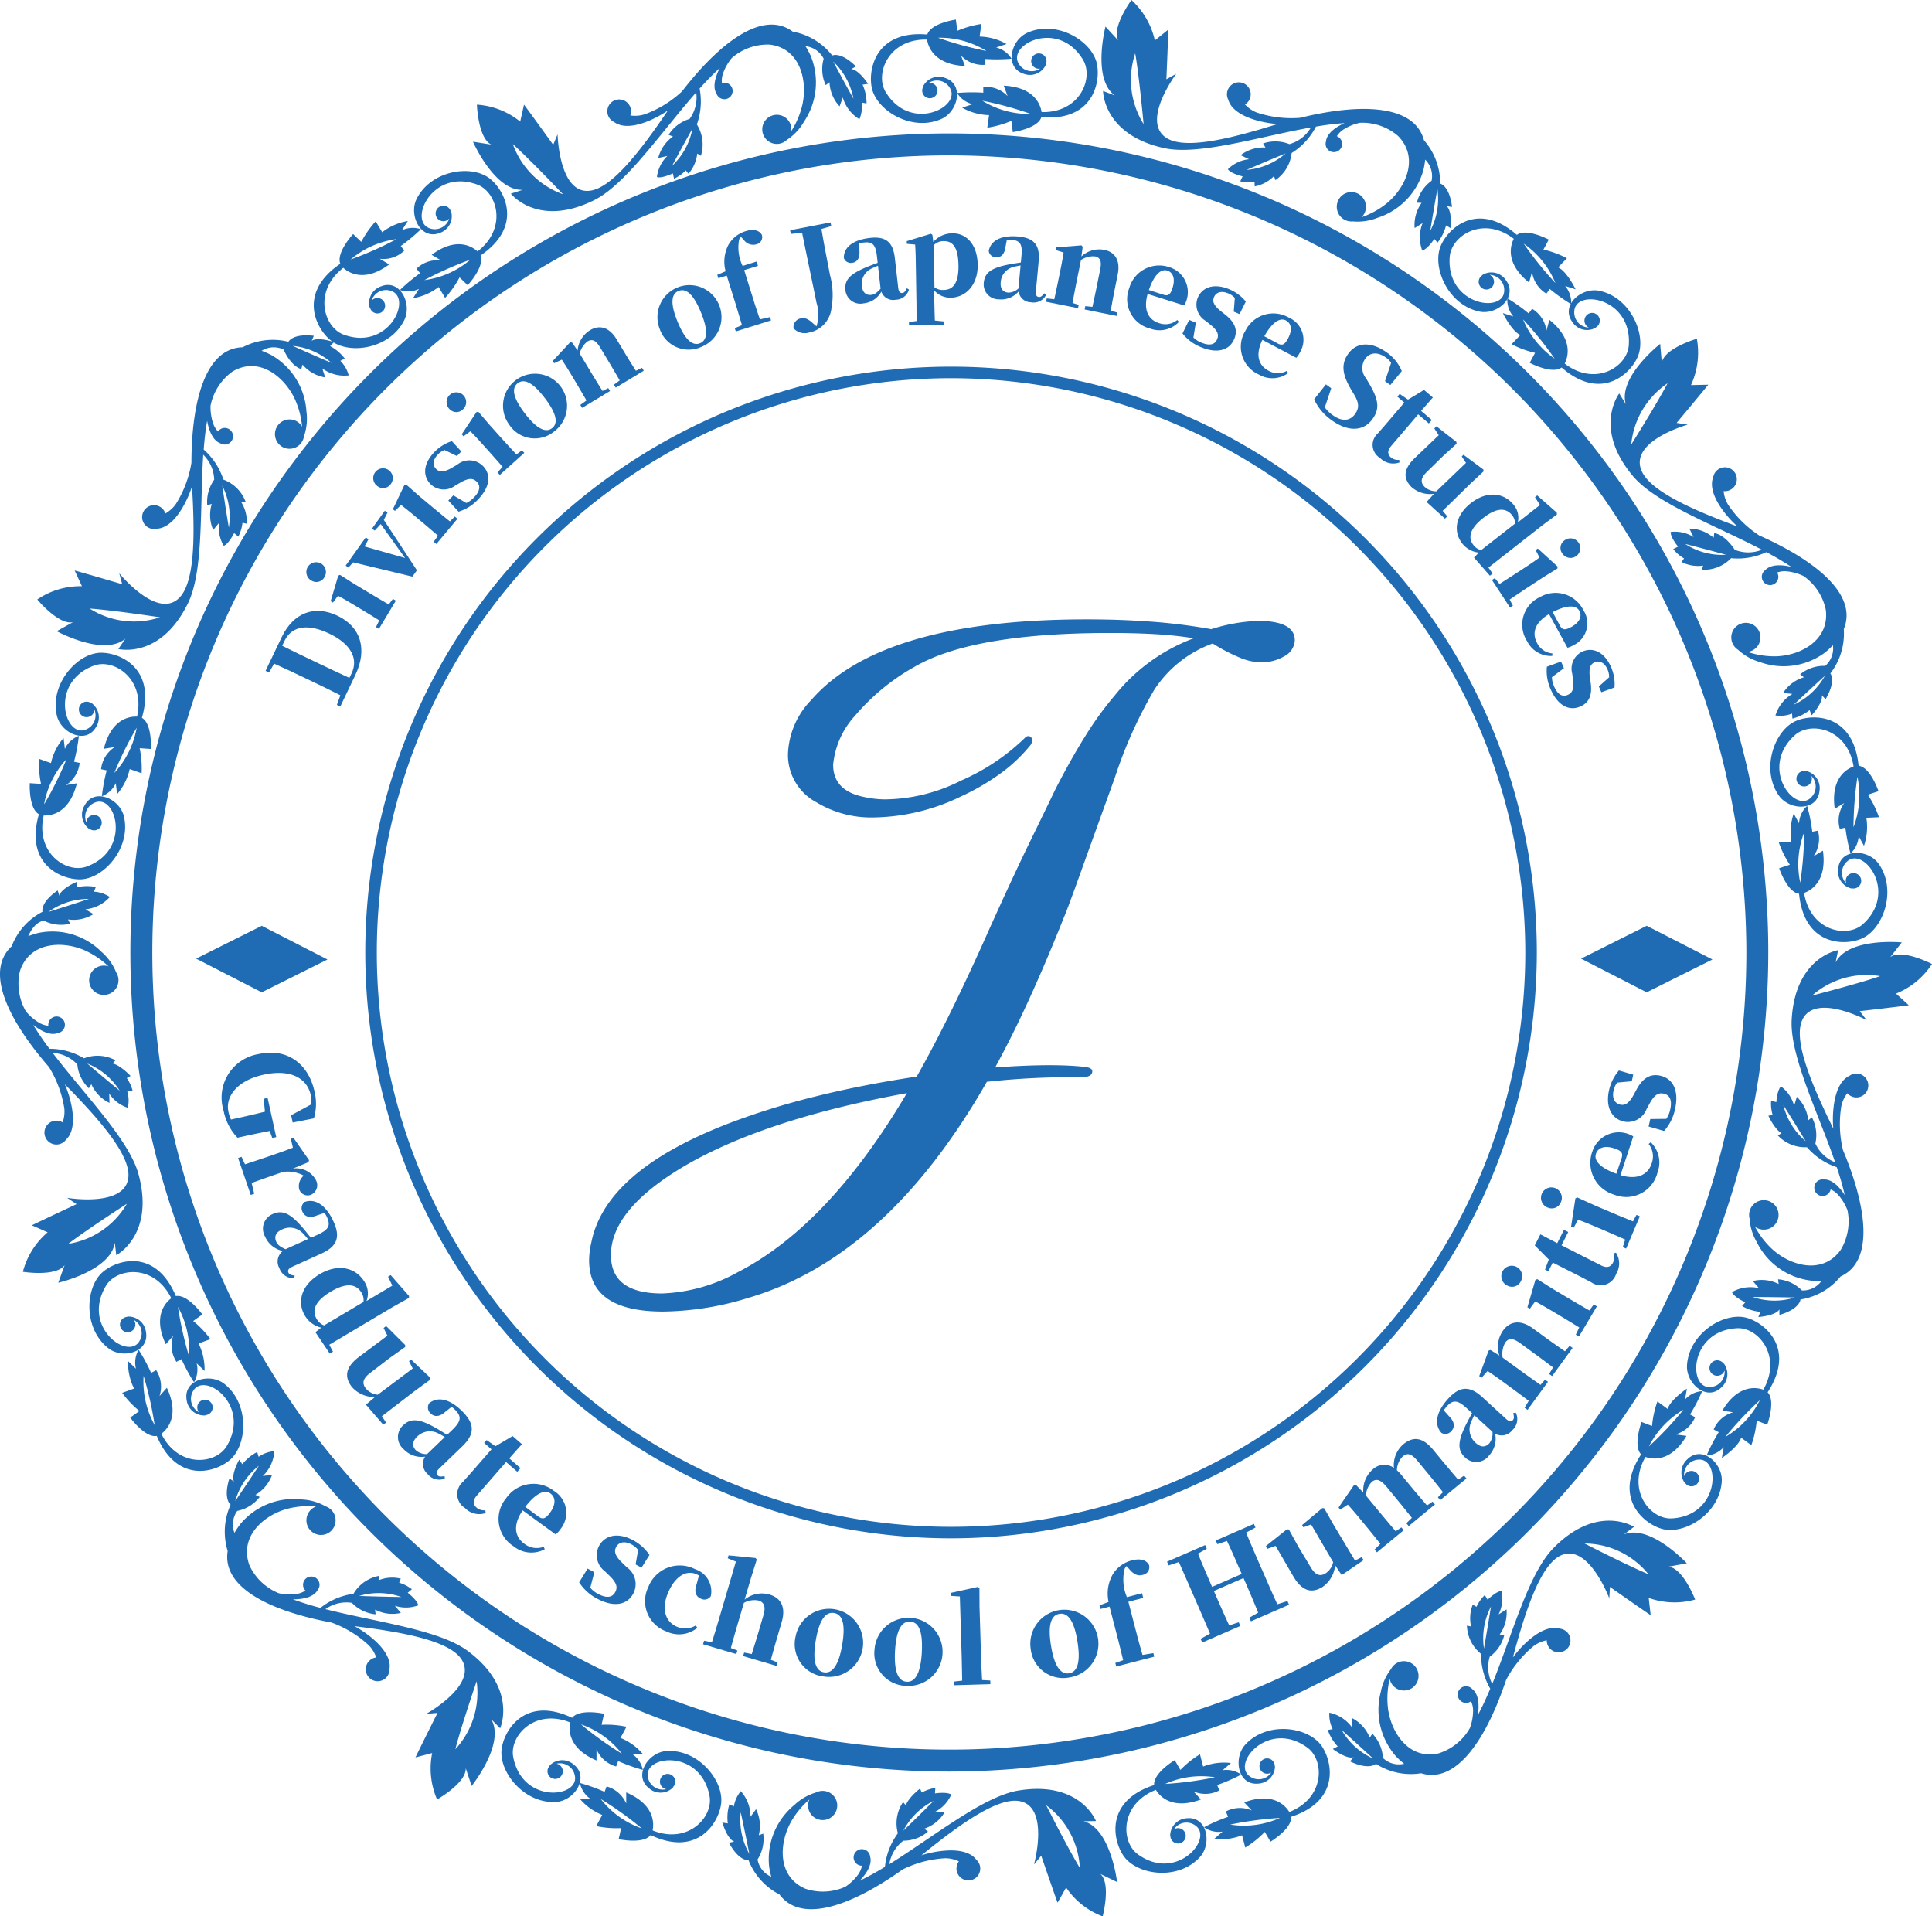 <svg xmlns="http://www.w3.org/2000/svg" width="181.008" height="179.502"><g data-name="グループ 1655"><g data-name="グループ 1653"><g data-name="グループ 1652"><g data-name="グループ 1635"><g data-name="グループ 1634"><path data-name="パス 3509" d="M88.942 165.956a76.728 76.728 0 1176.728-76.728 76.815 76.815 0 01-76.728 76.728zm0-151.4a74.672 74.672 0 1074.673 74.672 74.758 74.758 0 00-74.673-74.672z" fill="#1f6cb5"/></g></g><g data-name="グループ 1639"><g data-name="グループ 1638"><path data-name="パス 3511" d="M89.103 144.107a54.88 54.88 0 1154.88-54.88 54.941 54.941 0 01-54.88 54.88zm0-108.678a53.8 53.8 0 1053.8 53.8 53.858 53.858 0 00-53.8-53.8z" fill="#1f6cb5"/></g></g><g data-name="グループ 1640"><path data-name="パス 3512" d="M24.52 92.96l-6.147-3.157 6.147-3.076 6.16 3.157z" fill="#1f6cb5"/></g><g data-name="グループ 1641"><path data-name="パス 3513" d="M154.276 92.96l-6.147-3.157 6.147-3.078 6.16 3.157z" fill="#1f6cb5"/></g><g data-name="グループ 1649"><g data-name="グループ 1648" fill="#1f6cb5"><path data-name="パス 3542" d="M25.509 106.608l-.237-.662a89.18 89.18 0 00-2.492.517l-.53.116a5.076 5.076 0 01-1.3-2.523 4.13 4.13 0 013.3-5.316c2.615-.578 4.633.866 5.218 3.513a4.864 4.864 0 01-.058 2.513l-1.987.393-.147-.685 1.873-1.013a2.2 2.2 0 00-.036-.88c-.341-1.549-1.848-2.472-4.442-1.9-2.41.532-3.59 2.015-3.265 3.486a3.277 3.277 0 00.236.709l.811-.179c.8-.177 1.564-.357 2.37-.558l-.119-1.207.368-.081.809 3.67z"/><path data-name="パス 3543" d="M27.436 109.472a2.083 2.083 0 012.189 1.129.982.982 0 01-.473 1.317.835.835 0 01-1.118-.5 1.271 1.271 0 01.3-1.164l.093-.139a3.161 3.161 0 00-1.916-.33l-.869.3c-.575.2-1.451.511-2.065.733l.242 1.012-.325.111-1.187-3.461.325-.111.322.7c.61-.2 1.514-.5 2.1-.7l.869-.3a31.392 31.392 0 001.518-.558l-.19-.827.251-.086 1.453 2.084-.054.185z"/><path data-name="パス 3544" d="M27.549 119.741a1.383 1.383 0 01-1.376-.946 1.243 1.243 0 01.33-1.606 2.294 2.294 0 01-1.662-1.337 1.484 1.484 0 01.693-2.116c.918-.415 1.653-.105 2.875 1.331.21.251.464.568.717.886l.615-.278c1.049-.474 1.25-.861.9-1.64a2.3 2.3 0 00-.236-.413l-.748.251c-.7.28-1.129.055-1.306-.335a.73.73 0 01.194-.941c.985-.346 1.994.273 2.713 1.861.659 1.455.309 2.317-1.153 2.979l-2.712 1.227c-.383.173-.458.355-.371.55.07.154.2.23.593.289zm1.3-3.664a5.48 5.48 0 00-.423-.488 1.68 1.68 0 00-2-.417c-.6.273-.757.688-.538 1.17.125.277.363.454.867.683zm1.148-2.964l-.135-.137z"/><path data-name="パス 3545" d="M31.196 126.624l-.3.175-1.345-2 .544-.428a2.438 2.438 0 01-1.529-1.121c-.754-1.267-.348-2.857 1.375-3.881 1.789-1.063 3.436-.59 4.224.736a2.01 2.01 0 01.175 1.768l2.418-1.437-.4-.839.247-.147 1.715 1.952-.006.186-1.545.866-5.918 3.518zm2.858-4.657a1.314 1.314 0 00-.179-.863c-.437-.736-1.285-1.056-2.883-.106-1.552.922-1.769 1.811-1.326 2.555a1.371 1.371 0 00.7.608z"/><path data-name="パス 3546" d="M36.169 133.264l-.263.2-1.622-1.876.844-.719a2.777 2.777 0 01-2.172-.956c-.685-.892-.643-1.819.706-2.826l2.635-1.966-.357-.719.238-.182 1.784 1.778v.184l-1.472 1.045-1.844 1.416c-.7.539-.71.984-.381 1.412a1.682 1.682 0 001.127.6l3.276-2.459-.345-.686.193-.148 1.794 1.7v.184l-1.458 1.063-3.073 2.36z"/><path data-name="パス 3547" d="M41.673 138.511a1.381 1.381 0 01-1.614-.43 1.244 1.244 0 01-.229-1.624 2.3 2.3 0 01-2.014-.7 1.487 1.487 0 01-.057-2.228c.726-.7 1.523-.654 3.155.289.283.166.628.38.973.6l.487-.469c.829-.8.888-1.231.295-1.847a2.32 2.32 0 00-.36-.309l-.62.488c-.566.5-1.046.43-1.344.122a.728.728 0 01-.133-.951c.812-.658 1.97-.414 3.181.843 1.11 1.151 1.069 2.082-.087 3.2l-2.144 2.067c-.3.292-.313.489-.164.643.117.122.267.149.655.074zm0-3.892a5.421 5.421 0 00-.565-.315 1.679 1.679 0 00-2.024.278c-.478.461-.483.9-.115 1.284a1.5 1.5 0 001.046.352zm.087-3.18l-.172-.083z"/><path data-name="パス 3548" d="M45.504 141.739a1.847 1.847 0 01-1.936-.468 1.521 1.521 0 01-.183-2.464c.277-.317.5-.552.8-.9l1.862-2.136-.688-.6.232-.267.828.574 1.605-.951.874.762-1.187 1.329 1.053.917-.3.342-1.053-.917-2.749 3.155c-.392.451-.339.834 0 1.13a1.126 1.126 0 00.809.236z"/><path data-name="パス 3549" d="M51.036 145.132a2.651 2.651 0 01-2.909-.272 3.024 3.024 0 01-.705-4.513 3.106 3.106 0 014.48-.677 2.409 2.409 0 01.613 3.57 2.449 2.449 0 01-.453.505l-3.092-2.255c-.972 1.427-.707 2.5.147 3.12a1.882 1.882 0 001.824.289zm-.594-3.062c.428.312.687.187 1.092-.368.568-.778.522-1.441.04-1.792-.5-.365-1.314-.11-2.362 1.25z"/><path data-name="パス 3550" d="M58.723 146.817a1.919 1.919 0 01.618 2.451c-.6 1.131-1.882 1.3-3.38.5a4.4 4.4 0 01-1.7-1.539l.788-1.284.635.34-.38 1.452a2.4 2.4 0 00.736.582c.754.4 1.312.363 1.6-.174.219-.409.187-.8-.477-1.472l-.487-.473a1.884 1.884 0 01-.565-2.359c.547-1.024 1.757-1.33 3.216-.551a4.283 4.283 0 011.522 1.378l-.744 1.187-.556-.3.237-1.353a1.781 1.781 0 00-.636-.529c-.605-.323-1.163-.233-1.424.254-.193.361-.15.76.5 1.409z"/><path data-name="パス 3551" d="M65.485 147.593a3.044 3.044 0 00-.283-.142c-.925-.385-1.971.222-2.623 1.785-.634 1.522-.237 2.707.876 3.169a1.9 1.9 0 001.726-.132l.153.22a2.72 2.72 0 01-2.92.33 3.01 3.01 0 01-1.67-4.16 3.156 3.156 0 014.389-1.661 2.184 2.184 0 011.465 2.516.712.712 0 01-.912.255c-.436-.182-.7-.579-.424-1.352z"/><path data-name="パス 3552" d="M72.851 155.734l-.1.329-3.13-.923.1-.329.71.14c.192-.612.469-1.511.65-2.126l.45-1.529c.243-.828.018-1.217-.457-1.358a2.007 2.007 0 00-1.378.217l-.613 2.08c-.175.594-.436 1.52-.609 2.149l.611.238-.1.33-3.12-.92.1-.33.731.147c.2-.623.474-1.532.649-2.127l1.6-5.434-.766-.307.081-.276 2.521.247.122.14-.535 1.7-.606 2.058a2.562 2.562 0 012.324-.479c1.046.308 1.574 1.145 1.15 2.589l-.406 1.379c-.184.626-.439 1.532-.609 2.151z"/><path data-name="パス 3553" d="M74.537 153.317a3.192 3.192 0 112.6 3.731 3.05 3.05 0 01-2.6-3.731zm4.368.767c.326-1.908.04-2.842-.76-2.979s-1.389.649-1.714 2.557-.032 2.867.767 3 1.383-.679 1.707-2.577z"/><path data-name="パス 3554" d="M81.935 154.513a3.192 3.192 0 113 3.418 3.054 3.054 0 01-3-3.418zm4.428.274c.11-1.933-.279-2.831-1.088-2.877s-1.309.8-1.418 2.734.288 2.854 1.1 2.9 1.297-.834 1.409-2.756z"/><path data-name="パス 3555" d="M92.781 157.429l.01.343-3.409.1-.01-.343.775-.089c-.011-.72-.025-1.516-.046-2.224l-.173-5.662-.824-.052-.009-.288 2.506-.552.161.095.009 1.782.141 4.623c.022.718.057 1.5.1 2.222z"/><path data-name="パス 3556" d="M96.563 154.448a3.191 3.191 0 113.663 2.689 3.056 3.056 0 01-3.663-2.689zm4.38-.691c-.31-1.913-.883-2.705-1.683-2.575s-1.1 1.065-.794 2.977.9 2.726 1.7 2.595 1.085-1.099.776-3z"/><path data-name="パス 3557" d="M103.863 150.064a3.647 3.647 0 01.405-2.608 2.966 2.966 0 011.782-1.284c.654-.17 1.307-.111 1.6.431a.733.733 0 01-.6.931c-.424.111-.8-.008-1.243-.534l-.26-.288a.766.766 0 00-.192.291 4.228 4.228 0 00.224 2.615l1.416-.367.114.439-1.393.361.741 2.859c.183.707.377 1.411.584 2.123l1.013-.171.086.332-3.561.922-.086-.332.735-.258c-.175-.721-.349-1.442-.536-2.159l-.741-2.86-.849.22-.089-.342z"/><path data-name="パス 3558" d="M116.745 143.57c.43 1.043.889 2.1 1.348 3.153l.2.447c.45 1.034.9 2.078 1.38 3.114l.948-.3.15.345-3.572 1.556-.15-.345.828-.47a115.211 115.211 0 00-1.373-3.238l-2.777 1.21c.5 1.146.958 2.2 1.438 3.222l.892-.292.15.345-3.572 1.556-.15-.345.879-.492c-.436-1.029-.89-2.074-1.349-3.128l-.194-.447c-.459-1.055-.914-2.1-1.374-3.13l-.958.31-.15-.345 3.572-1.557.15.345-.821.454c.41 1.028.865 2.072 1.319 3.118l2.777-1.211c-.451-1.034-.9-2.08-1.382-3.09l-.9.3-.15-.345 3.572-1.557.15.345z"/><path data-name="パス 3559" d="M127.582 145.866l.171.285-2.049 1.4-.617-.921a2.782 2.782 0 01-1.2 2.049c-.964.579-1.88.431-2.726-1.024l-1.652-2.842-.755.273-.153-.256 1.97-1.57.183.02.87 1.582 1.2 1.993c.456.76.9.817 1.36.54a1.689 1.689 0 00.72-1.052l-2.067-3.535-.721.265-.125-.209 1.894-1.588.183.02.889 1.57 1.993 3.322z"/><path data-name="パス 3560" d="M137.172 138.237l.218.265-2.457 2.027-.218-.265.479-.481c-.4-.5-.99-1.235-1.4-1.731l-.95-1.152c-.62-.752-.994-.816-1.412-.472a1.878 1.878 0 00-.556 1.306 3.825 3.825 0 01.443.466l.93 1.127c.416.5 1.023 1.222 1.449 1.7l.522-.358.218.265-2.457 2.027-.219-.265.514-.509c-.4-.5-.99-1.236-1.4-1.731l-.951-1.153c-.578-.7-.985-.823-1.4-.478a1.936 1.936 0 00-.547 1.283l1.345 1.631c.4.479 1.016 1.214 1.44 1.71l.53-.365.219.264-2.509 2.072-.219-.265.54-.531c-.407-.511-1-1.253-1.4-1.732l-.584-.708c-.465-.563-.7-.83-1.061-1.234l-.707.469-.162-.2 1.441-2.093.191-.014.688.709a2.578 2.578 0 01.859-2.144 1.562 1.562 0 012.009-.164 2.584 2.584 0 01.873-2.213c.973-.8 1.859-.63 2.817.532l.888 1.076c.416.5 1.023 1.222 1.433 1.7z"/><path data-name="パス 3561" d="M142.017 132.339a1.384 1.384 0 01-.331 1.637 1.244 1.244 0 01-1.607.328 2.3 2.3 0 01-.577 2.053 1.487 1.487 0 01-2.22.194c-.741-.681-.745-1.478.1-3.166.148-.292.341-.65.534-1.008l-.5-.457c-.847-.777-1.283-.81-1.861-.179a2.324 2.324 0 00-.287.378l.526.589c.531.534.493 1.018.2 1.333a.729.729 0 01-.941.191c-.705-.769-.532-1.94.647-3.226 1.08-1.178 2.012-1.2 3.194-.111l2.193 2.011c.309.284.507.282.651.125.114-.125.133-.276.032-.658zm-7.063.351l-.073.179zm3.178-.11a5.406 5.406 0 00-.28.584 1.676 1.676 0 00.4 2c.488.449.93.426 1.288.036a1.5 1.5 0 00.287-1.066z"/><path data-name="パス 3562" d="M147.059 126.072l.277.2-1.92 2.637-.277-.2.363-.612c-.512-.387-1.266-.95-1.785-1.328l-1.288-.938c-.7-.507-1.094-.49-1.405-.062a2.18 2.18 0 00-.245 1.408l1.727 1.256c.5.365 1.287.922 1.821 1.3l.423-.485.277.2-1.914 2.628-.277-.2.39-.648a153.72 153.72 0 00-1.785-1.328l-.743-.541a33.497 33.497 0 00-1.326-.924l-.568.63-.215-.156.873-2.384.182-.062.828.519a2.619 2.619 0 01.352-2.345c.629-.865 1.615-1.051 2.787-.2l1.181.86c.528.384 1.3.928 1.828 1.288z"/><path data-name="パス 3563" d="M141.209 120.429a.977.977 0 111.264-.373.922.922 0 01-1.264.373zm8.106 1.774l.295.175-1.68 2.824-.295-.175.322-.673c-.555-.343-1.367-.839-1.9-1.156l-.76-.452a38.318 38.318 0 00-1.461-.831l-.507.681-.228-.136.747-2.555.176-.079 1.5.944 1.464.872c.532.316 1.364.8 1.921 1.117z"/><path data-name="パス 3564" d="M151.396 117.346a1.848 1.848 0 01.02 1.991 1.52 1.52 0 01-2.343.779c-.374-.19-.655-.345-1.069-.556l-2.526-1.281-.412.813-.315-.16.354-.943-1.314-1.322.525-1.034 1.578.826.632-1.244.4.2-.631 1.244 3.729 1.891c.533.271.892.126 1.1-.276a1.126 1.126 0 00.03-.843z"/><path data-name="パス 3565" d="M145.047 113.14a.977.977 0 111.2-.541.924.924 0 01-1.2.541zm8.273.668l.315.134-1.285 3.026-.316-.134.229-.711c-.6-.266-1.466-.648-2.037-.891l-.814-.346a36.698 36.698 0 00-1.56-.627l-.412.741-.244-.1.4-2.632.163-.1 1.612.734 1.567.667c.57.242 1.46.608 2.054.849z"/><path data-name="パス 3566" d="M154.656 107.002a2.65 2.65 0 01.632 2.851 3.025 3.025 0 01-4.078 2.055 3.1 3.1 0 01-2.018-4.053 2.6 2.6 0 013.828-1.4l-1.2 3.633c1.656.487 2.592-.093 2.924-1.1a1.887 1.887 0 00-.284-1.823zm-2.732 1.5c.166-.5-.033-.71-.685-.924-.914-.3-1.531-.055-1.717.512-.194.587.3 1.283 1.913 1.862z"/><path data-name="パス 3567" d="M153.352 102.016c.594-1.077 1.313-1.446 2.2-1.246 1.252.284 1.755 1.47 1.382 3.127a4.405 4.405 0 01-1.029 2.051l-1.449-.419.158-.7 1.5-.018a2.391 2.391 0 00.364-.864c.188-.834 0-1.361-.594-1.495-.453-.1-.824.033-1.291.85l-.327.594a1.882 1.882 0 01-2.124 1.171c-1.134-.256-1.751-1.341-1.388-2.954a4.285 4.285 0 01.923-1.834l1.341.394-.138.616-1.368.129a1.786 1.786 0 00-.34.754c-.15.669.085 1.184.625 1.306.4.089.772-.056 1.224-.854z"/></g></g><g data-name="グループ 1651"><g data-name="グループ 1650" fill="#1f6cb5"><path data-name="パス 3568" d="M26.378 59.713c1.112-2.328 3.086-3.061 5.241-2.032 2.193 1.046 2.826 3.142 1.676 5.546l-1.413 2.958-.319-.153.326-.9c-.933-.48-1.908-.945-2.957-1.446l-.31-.148c-.983-.47-1.958-.935-2.937-1.367l-.485.823-.319-.152zm6.562 3.367c.675-1.412-.109-2.782-2.1-3.73-2.053-.98-3.531-.679-4.184.685l-.219.458c.956.48 1.94.95 2.952 1.433l.309.148c1.05.5 2.043.975 3.036 1.427z"/><path data-name="パス 3569" d="M29.214 54.408a.917.917 0 111.189-.346.866.866 0 01-1.189.346zm7.6 1.694l.276.165-1.588 2.645-.276-.166.305-.629a129.97 129.97 0 00-1.778-1.092l-.712-.428c-.57-.341-.9-.53-1.37-.785l-.478.637-.214-.128.711-2.395.165-.073 1.4.891 1.371.823c.5.3 1.278.756 1.8 1.056z"/><path data-name="パス 3570" d="M36.303 48.025l-.342.678 3.1 4.722-.424.594-5.549-1.338-.447.486-.255-.181 1.881-2.643.254.18-.373.668 3.8 1.079-2.279-3.176-.563.611-.254-.181 1.2-1.679z"/><path data-name="パス 3571" d="M35.357 45.537a.917.917 0 111.228-.158.867.867 0 01-1.228.158zm7.255 2.851l.247.207-1.979 2.366-.247-.206.4-.575c-.464-.4-1.142-.982-1.589-1.355l-.638-.533a34.09 34.09 0 00-1.232-.987l-.572.554-.191-.16 1.073-2.256.175-.047 1.248 1.1 1.227 1.025c.447.373 1.147.944 1.616 1.322z"/><path data-name="パス 3572" d="M42.831 43.534a1.8 1.8 0 012.37.072c.868.837.694 2.034-.413 3.181a4.122 4.122 0 01-1.825 1.144l-.959-1.042.469-.486 1.214.716a2.259 2.259 0 00.714-.515c.557-.578.664-1.092.252-1.488-.314-.3-.677-.375-1.451.053l-.552.318a1.767 1.767 0 01-2.275-.1c-.786-.757-.752-1.928.326-3.045a4.021 4.021 0 011.635-1.02l.884.97-.411.426-1.161-.563a1.681 1.681 0 00-.64.439c-.447.464-.508.991-.134 1.352.276.267.647.331 1.4-.088z"/><path data-name="パス 3573" d="M42.129 38.336a.917.917 0 111.238.017.867.867 0 01-1.238-.017zm6.775 3.848l.215.239-2.292 2.064-.216-.239.477-.512c-.4-.463-.991-1.133-1.381-1.566l-.556-.618a34.58 34.58 0 00-1.079-1.152l-.645.469-.167-.186 1.382-2.081.179-.022 1.08 1.263 1.07 1.189c.389.432 1 1.1 1.412 1.537z"/><path data-name="パス 3574" d="M47.714 39.792a3 3 0 114.224.609 2.865 2.865 0 01-4.224-.609zm3.324-2.506c-1.1-1.446-1.927-1.849-2.532-1.387s-.443 1.37.658 2.815 1.948 1.859 2.554 1.4.419-1.39-.677-2.828z"/><path data-name="パス 3575" d="M60.147 34.455l.167.276-2.626 1.581-.167-.276.539-.4c-.3-.522-.748-1.284-1.058-1.8l-.771-1.281c-.417-.694-.767-.824-1.192-.567a2.049 2.049 0 00-.728 1.129l1.034 1.718c.3.5.775 1.268 1.1 1.788l.543-.266.166.276-2.618 1.575-.166-.276.575-.419a158.5 158.5 0 00-1.058-1.8l-.444-.739a31.965 31.965 0 00-.809-1.283l-.722.337-.129-.213 1.628-1.744.18.013.526.75a2.46 2.46 0 011.163-1.9c.861-.518 1.782-.32 2.483.846l.707 1.174c.316.526.78 1.276 1.109 1.781z"/><path data-name="パス 3576" d="M61.807 30.814a3 3 0 113.923 1.673 2.866 2.866 0 01-3.923-1.673zm3.857-1.567c-.692-1.68-1.386-2.282-2.09-1.992s-.781 1.209-.089 2.89 1.4 2.3 2.106 2.006.761-1.234.073-2.904z"/><path data-name="パス 3577" d="M67.982 25.411a3.428 3.428 0 01.258-2.465 2.792 2.792 0 011.612-1.289c.605-.19 1.222-.165 1.521.33a.689.689 0 01-.515.9 1.073 1.073 0 01-1.19-.443l-.258-.258a.722.722 0 00-.167.281 3.975 3.975 0 00.332 2.443l1.31-.411.127.406-1.291.4.828 2.647c.2.654.419 1.306.647 1.963l.942-.209.1.308-3.3 1.033-.1-.307.677-.278-.6-2-.828-2.647-.786.247-.1-.318z"/><path data-name="パス 3578" d="M77.881 21.183l-.918.262c.162 1.006.362 2.046.561 3.077l.242 1.255a7.128 7.128 0 01.125 3.162 2.6 2.6 0 01-2.1 2.215 1.406 1.406 0 01-1.443-.4.821.821 0 01.714-.932c.353-.068.633.047 1.047.412l.388.337a3.64 3.64 0 000-2.212c-.19-.99-.57-2.736-1.349-6.555l-1.054.108-.067-.347 3.786-.73z"/><path data-name="パス 3579" d="M85.159 27.122a1.3 1.3 0 01-1.243.955 1.17 1.17 0 01-1.341-.759 2.152 2.152 0 01-1.673 1.1 1.4 1.4 0 01-1.693-1.231c-.107-.939.383-1.507 2.019-2.182.285-.115.642-.25 1-.384l-.071-.63c-.122-1.073-.41-1.365-1.208-1.276a2.18 2.18 0 00-.436.092l.009.741c.047.705-.277 1.024-.677 1.069a.685.685 0 01-.784-.445c-.026-.98.818-1.7 2.446-1.886 1.491-.168 2.162.394 2.332 1.892l.315 2.777c.044.392.185.512.385.49.158-.018.264-.114.428-.446zm-5.22-4.108l-.161.081zm2.32 1.883a4.9 4.9 0 00-.557.24 1.572 1.572 0 00-.95 1.665c.07.62.4.876.891.82.284-.032.51-.193.86-.578z"/><path data-name="パス 3580" d="M87.438 22.665a2.371 2.371 0 011.8-.807c1.288-.021 2.331 1.022 2.362 2.943.031 1.89-1.123 3.061-2.517 3.084a1.977 1.977 0 01-1.565-.692l.01.612c.01.624.033 1.412.057 2.222l.815.081.006.3-3.244.052v-.3l.707-.085c0-.82 0-1.609-.016-2.242l-.055-3.4a31.377 31.377 0 00-.057-1.525l-.783-.07v-.25l2.25-.69.149.1zm.111 4.247a1.3 1.3 0 00.881.246c.824-.013 1.4-.583 1.368-2.317-.028-1.693-.544-2.266-1.378-2.253a1.251 1.251 0 00-.935.379z"/><path data-name="パス 3581" d="M98.003 27.632a1.3 1.3 0 01-1.41.684 1.168 1.168 0 01-1.158-1.014 2.152 2.152 0 01-1.861.737 1.394 1.394 0 01-1.405-1.548c.087-.942.681-1.4 2.418-1.73.3-.055.679-.115 1.056-.174l.058-.632c.1-1.077-.123-1.42-.923-1.493a2.2 2.2 0 00-.445 0l-.141.728c-.1.7-.48.947-.88.911a.683.683 0 01-.677-.594c.174-.965 1.146-1.5 2.776-1.352 1.493.137 2.034.823 1.9 2.324l-.258 2.783c-.036.394.078.54.278.558.157.015.281-.058.509-.349zm-4.273-5.076l-.174.047zm1.887 2.312a5.305 5.305 0 00-.594.122 1.576 1.576 0 00-1.267 1.439c-.058.62.21.937.705.982a1.4 1.4 0 00.958-.392z"/><path data-name="パス 3582" d="M104.683 29.281l-.064.316-3-.605.063-.316.666.07c.129-.588.314-1.451.433-2.042l.295-1.465c.16-.794-.011-1.125-.5-1.224a2.048 2.048 0 00-1.3.343l-.4 1.964c-.115.571-.283 1.458-.394 2.061l.58.17-.063.315-2.994-.6.063-.315.707.079c.131-.6.318-1.472.432-2.042l.171-.845c.134-.662.19-1 .268-1.492l-.76-.238.049-.244 2.377-.189.125.132-.119.907a2.463 2.463 0 012.14-.617c.984.2 1.53.965 1.261 2.3l-.27 1.344c-.121.6-.285 1.468-.383 2.062z"/><path data-name="パス 3583" d="M110.451 30.154a2.489 2.489 0 01-2.668.633 2.839 2.839 0 01-1.985-3.8 2.915 2.915 0 013.78-1.951 2.443 2.443 0 011.369 3.576l-3.427-1.074c-.436 1.562.122 2.434 1.069 2.731a1.77 1.77 0 001.709-.292zm-1.45-2.545c.474.149.666-.042.859-.656.271-.863.031-1.439-.5-1.606-.554-.174-1.2.3-1.724 1.823z"/><path data-name="パス 3584" d="M114.838 29.514c.9.724 1.126 1.449.8 2.234-.464 1.112-1.644 1.386-3.117.773a4.132 4.132 0 01-1.732-1.284l.623-1.272.624.26-.226 1.392a2.261 2.261 0 00.74.477c.741.308 1.26.221 1.48-.307.168-.4.1-.767-.578-1.332l-.5-.4a1.766 1.766 0 01-.739-2.154c.42-1.007 1.525-1.4 2.959-.805a4.029 4.029 0 011.547 1.151l-.583 1.176-.547-.228.1-1.286a1.671 1.671 0 00-.643-.436c-.6-.248-1.109-.113-1.31.366-.148.355-.073.724.592 1.271z"/><path data-name="パス 3585" d="M120.686 34.947a2.491 2.491 0 01-2.739.141 2.842 2.842 0 01-1.267-4.1 2.915 2.915 0 014.07-1.236 2.262 2.262 0 011.054 3.235 2.3 2.3 0 01-.352.53l-3.178-1.677c-.709 1.459-.319 2.417.56 2.88a1.768 1.768 0 001.733.022zm-.967-2.766c.439.232.662.08.963-.491.422-.8.289-1.409-.205-1.671-.515-.271-1.235.077-2.024 1.481z"/><path data-name="パス 3586" d="M128.301 35.975c.869 1.486.975 2.332.288 3.282-.809 1.12-2.227 1.261-3.837.1a4.859 4.859 0 01-1.63-1.947l1.1-1.4.5.359-.6 1.793a2.941 2.941 0 00.749.733c.848.613 1.6.556 2.079-.1.413-.572.383-1.055-.089-1.845l-.284-.473c-.782-1.334-.983-2.338-.254-3.348.82-1.137 2.222-1.11 3.618-.1a3.953 3.953 0 011.392 1.736l-1.071 1.303-.5-.359.572-1.713a1.627 1.627 0 00-.484-.5c-.745-.539-1.492-.515-1.948.116a1.519 1.519 0 00.086 1.831z"/><path data-name="パス 3587" d="M131.115 43.321a1.731 1.731 0 01-1.821-.422 1.428 1.428 0 01-.194-2.31c.256-.3.459-.522.743-.854l1.725-2.023-.65-.556.216-.253.782.532 1.5-.907.828.707-1.1 1.258 1 .851-.277.324-1-.851-2.549 2.986c-.364.427-.31.787.011 1.061a1.058 1.058 0 00.762.213z"/><path data-name="パス 3588" d="M135.598 48.369l-.222.219-1.723-1.567.705-.765a2.61 2.61 0 01-2.132-.647c-.74-.756-.8-1.623.337-2.714l2.232-2.129-.413-.63.2-.2 1.865 1.458.021.171-1.253 1.14-1.558 1.528c-.594.581-.549 1-.2 1.359a1.581 1.581 0 001.118.428l2.774-2.66-.4-.6.164-.16 1.864 1.384.021.171-1.238 1.155-2.6 2.546z"/><path data-name="パス 3589" d="M139.841 53.732l-.254.2-1.491-1.7.454-.464a2.288 2.288 0 01-1.557-.861c-.853-1.09-.666-2.619.815-3.779 1.537-1.2 3.127-.959 4.019.181a1.89 1.89 0 01.375 1.626l2.076-1.627-.468-.733.213-.167 1.83 1.614.017.174-1.334.991-5.086 3.984zm2.1-4.68a1.236 1.236 0 00-.27-.782c-.495-.632-1.322-.83-2.7.247-1.333 1.043-1.429 1.9-.928 2.538a1.285 1.285 0 00.721.483z"/><path data-name="パス 3590" d="M141.741 56.738l-.27.176-1.691-2.581.27-.177.434.549a149.81 149.81 0 001.757-1.126l.695-.455c.556-.364.871-.584 1.3-.892l-.364-.708.208-.137 1.847 1.683-.006.181-1.412.875-1.337.877c-.486.319-1.235.823-1.733 1.161zm4.833-6.113a.917.917 0 11-.205 1.221.867.867 0 01.205-1.226z"/><path data-name="パス 3591" d="M145.429 61.446a2.487 2.487 0 01-2.362-1.391 2.84 2.84 0 011.2-4.116 2.911 2.911 0 014.074 1.211 2.261 2.261 0 01-.9 3.278 2.285 2.285 0 01-.586.249l-1.726-3.149c-1.4.825-1.6 1.839-1.12 2.71a1.767 1.767 0 001.433.973zm.718-2.839c.239.436.509.432 1.074.123.791-.435 1.018-1.016.749-1.507-.28-.509-1.073-.617-2.5.12z"/><path data-name="パス 3592" d="M149.037 64.017c.149 1.146-.19 1.823-.97 2.164-1.1.481-2.144-.138-2.781-1.6a4.139 4.139 0 01-.36-2.125l1.328-.486.27.62-1.126.847a2.255 2.255 0 00.2.857c.321.736.756 1.031 1.279.8.4-.174.6-.483.505-1.361l-.083-.632a1.767 1.767 0 01.956-2.065c1-.435 2.068.043 2.689 1.467a4.011 4.011 0 01.319 1.9l-1.233.445-.236-.542.963-.858a1.686 1.686 0 00-.161-.76c-.257-.59-.721-.85-1.2-.642-.352.153-.552.471-.452 1.326z"/></g></g></g></g><g data-name="グループ 1654" style="isolation:isolate"><path data-name="パス 3593" d="M62.107 122.863q-6.913 0-6.914-4.8a7.538 7.538 0 01.213-1.693q1.341-6.7 12.911-11.148a69.161 69.161 0 018.044-2.5q4.372-1.093 9.524-1.87 1.411-2.468 3.139-5.962t3.7-7.937q2.257-5.009 3.845-8.255t2.293-4.727q1.481-2.892 2.858-5.08a30.941 30.941 0 012.716-3.739 17.139 17.139 0 017.408-5.362 35.96 35.96 0 00-3.7-.388q-1.942-.106-4.128-.106-12.911 0-18.344 3.175a20.322 20.322 0 00-5.574 4.587 7.887 7.887 0 00-2.041 4.58q0 2.47 2.963 3.034a9.119 9.119 0 001.9.212 16.079 16.079 0 007.127-1.764 19.979 19.979 0 006-4.021.4.4 0 01.282-.141.335.335 0 01.353.282.72.72 0 01-.141.564 14.6 14.6 0 01-2.751 2.611 21.763 21.763 0 01-3.739 2.187 19.318 19.318 0 01-8.184 1.975 9.9 9.9 0 01-5.363-1.411 5.033 5.033 0 01-2.68-4.515 7.64 7.64 0 012.186-5.08q6.563-7.549 25.824-7.55 3.1 0 6 .212a54.644 54.644 0 015.645.706 16.516 16.516 0 014.374-.776q3.456 0 3.457 1.835a1.789 1.789 0 01-.988 1.481 4.226 4.226 0 01-2.257.565 5.343 5.343 0 01-1.87-.424 16.075 16.075 0 01-2.574-1.341 10.963 10.963 0 00-5.5 4.374 42.166 42.166 0 00-3.669 8.184q-2.116 5.857-3.281 9.1t-1.446 3.88q-1.624 4.093-3.245 7.655t-3.245 6.526q2.892-.211 5.079-.211.918 0 1.694.035t1.482.106q.846.071.846.423 0 .565-1.058.565a73.208 73.208 0 00-8.819.423q-9.384 16.439-22.366 20.25a27.826 27.826 0 01-7.986 1.274zm-.07-1.693a15.794 15.794 0 007.055-1.976q8.536-4.375 15.874-16.792-13.194 2.4-20.743 6.774-6.983 4.09-6.985 8.4.001 3.594 4.8 3.594z" fill="#1f6cb5"/></g></g><g data-name="グループ 1874" fill="#1f6cb5"><path data-name="パス 3791" d="M48.97 17.785l-1.111.356s2.514 3.219 7.78.625c2.991-1.473 6.306-6.387 9.588-10.113a3.422 3.422 0 01-.617 2.486 3.531 3.531 0 00-1.97 1.491l.411.159a3.532 3.532 0 00-1.382 2.014l.854-.194a3.319 3.319 0 00-.976 1.975c.471.153 1.492-.341 1.492-.341l.113.5a3.683 3.683 0 001.093-.781l.262.31a3.449 3.449 0 00.818-1.886l.341.21a3.535 3.535 0 00-.377-2.938 6.4 6.4 0 00.257-3.365 28.57 28.57 0 011.894-1.931 8.283 8.283 0 00-.13.267c-.558 1.224-.367 1.873-.166 2.176a.776.776 0 10.489-1.028 2.1 2.1 0 01.114-.916 4.781 4.781 0 01.807-1.421 5.12 5.12 0 013.552-1.264c2.844.339 3.567 3.339 3.077 5.6a7.951 7.951 0 01-1.047 2.506 1.365 1.365 0 10-1.037 1.164 1.357 1.357 0 00.619-.338 5.02 5.02 0 001.608-1.709 6.589 6.589 0 00.615-6.2 8.056 8.056 0 00-.474-.872 2.155 2.155 0 011.703 1.172 3.566 3.566 0 00.19 2.471l.355-.263a3.539 3.539 0 00.945 2.255l.3-.829a3.528 3.528 0 001.56 2.036 3.058 3.058 0 00.21-1.562l.457.085a4.23 4.23 0 00-.371-1.763l.515-.075c-1.023-1.478-1.587-1.373-1.587-1.373l.449-.26C78.747 4.794 77.974 5.2 77.974 5.2a6.067 6.067 0 00-3.7-2.237c-2.828-2.1-6.9 1.092-10.38 5.6a10.269 10.269 0 01-3.524 2.156 2.975 2.975 0 01-1.316.095 1.112 1.112 0 10-1.5.628c.417.312 1.328.637 3.118-.075a9.8 9.8 0 001.911-1.027l-.159.231c-2.454 3.6-5.121 7.067-7.18 7.3-2.876.322-3.006-5.289-3.006-5.289l-.41.982s-2.061-2.864-2.734-3.762l-.357 1.589a7.2 7.2 0 00-4.056-1.588s.108 3.157 1.351 3.742l-1.719-.271s2.018 4.617 4.657 4.511zm14-2.255c.807-1.523 1.906-3.487 1.906-3.487a6.412 6.412 0 01-1.906 3.487zm16.995-6.274c-.843-1.5-1.9-3.492-1.9-3.492a6.421 6.421 0 011.896 3.492zm-27.212 8.946a7.78 7.78 0 01-4.705-4.7c1.631 1.461 4.701 4.7 4.701 4.7z"/><path data-name="パス 3792" d="M3.491 56.159s2.008 2.428 3.347 2.125l-1.525.845s4.41 2.406 6.434.7l-.661.966s3.947 1 6.532-4.3c1.468-3.007 1.1-8.932 1.423-13.9a3.415 3.415 0 011.026 2.345 3.566 3.566 0 00-.649 2.391l.422-.128a3.548 3.548 0 00.134 2.444l.558-.68a3.321 3.321 0 00.431 2.162c.465-.169.972-1.189.972-1.189l.394.326a3.725 3.725 0 00.389-1.291l.4.084a3.448 3.448 0 00-.5-1.994l.4-.044a3.5 3.5 0 00-2.087-2.09 6.362 6.362 0 00-1.846-2.817c.072-.947.173-1.854.322-2.693.018.1.037.193.06.291.3 1.311.85 1.705 1.194 1.822a.769.769 0 00.677.057.778.778 0 00-.562-1.451.773.773 0 00-.354.28 2.1 2.1 0 01-.468-.794 4.794 4.794 0 01-.228-1.62 5.173 5.173 0 012.038-3.188c2.456-1.485 4.854.441 5.841 2.526a7.946 7.946 0 01.7 2.625 1.361 1.361 0 00-2.243-.163 1.38 1.38 0 00.209 1.933 1.367 1.367 0 002.207-.861 5.067 5.067 0 00.231-2.341 6.556 6.556 0 00-3.288-5.277 7.946 7.946 0 00-.906-.4 2.143 2.143 0 012.055-.115s.609 1.49 1.655 1.836l.121-.426a3.5 3.5 0 002.121 1.2l-.27-.838a3.5 3.5 0 002.474.648 3.039 3.039 0 00-.785-1.364l.413-.214a4.185 4.185 0 00-1.367-1.164l.361-.377c-1.708-.538-2.091-.107-2.091-.107l.2-.482c-2.013-.237-2.376.56-2.376.56a6.039 6.039 0 00-4.291.515c-3.514.084-4.79 5.113-4.8 10.818a10.376 10.376 0 01-1.46 3.867 3 3 0 01-.983.885 1.115 1.115 0 10-1.759 1.208 1.1 1.1 0 00.952.215c.52-.01 1.438-.314 2.42-1.979a9.915 9.915 0 00.886-1.99c0 .093.01.187.015.28.25 4.353.254 8.739-1.234 10.191-2.078 2.026-5.6-2.327-5.6-2.327l.275 1.029s-3.374-.993-4.454-1.288l.685 1.476a7.185 7.185 0 00-4.187 1.242zm17.948-6.738c-.289-1.7-.616-3.93-.616-3.93a6.437 6.437 0 01.616 3.93zm9.618-15.428c-1.582-.669-3.627-1.59-3.627-1.59a6.354 6.354 0 013.626 1.59zm-16.07 23.835a7.715 7.715 0 01-6.585-.819c2.185.15 6.585.819 6.585.819z"/><path data-name="パス 3793" d="M30.983 31.884c1.706 1.381 5.543.823 6.892-1.893.757-1.524-.38-3.871-2.16-3.174a1.659 1.659 0 00-1.057 2.069.506.506 0 010-.111.724.724 0 00.052.167.717.717 0 00.952.356.724.724 0 00.354-.958.716.716 0 00-1.2-.172 1.41 1.41 0 011.848-.909c1.981.691-.237 5.621-4.452 4.094-1.825-.661-2.848-3.889-.26-6.092.07-.059.142-.115.213-.173.446.413 1.928 1.44 4.3-.318l-.888-.53a2.8 2.8 0 002.306-.772l-.337-.423a16.455 16.455 0 001.89-1.572 2.363 2.363 0 00-1.784.1l.556-.868a5.336 5.336 0 00-2.4 1.049l-.608-1.02a9.218 9.218 0 00-1.352 1.922l-.764-.732s-1.613 1.734-1.2 2.783c-3.993 2.709-2.315 6.032-.901 7.177zm6.169-9.484a32.629 32.629 0 01-4.3 1.908 8.259 8.259 0 014.3-1.909z"/><path data-name="パス 3794" d="M41.198 21.821a1.658 1.658 0 001.053-2.068.527.527 0 010 .11.726.726 0 00-.052-.166.725.725 0 10-.111.773 1.41 1.41 0 01-1.847.909c-1.981-.691.237-5.621 4.452-4.094 1.825.661 2.848 3.889.26 6.092-.07.059-.142.115-.213.173-.446-.413-1.928-1.439-4.3.318l.888.53a2.8 2.8 0 00-2.306.773l.336.423a16.5 16.5 0 00-1.89 1.572 2.362 2.362 0 001.784-.1l-.557.868a5.335 5.335 0 002.4-1.048l.608 1.02a9.229 9.229 0 001.352-1.922l.764.732s1.613-1.735 1.2-2.783c4-2.712 2.319-6.035.9-7.179-1.706-1.381-5.542-.823-6.892 1.893-.746 1.523.392 3.87 2.171 3.174zm-1.437 4.417a32.607 32.607 0 014.3-1.909 8.257 8.257 0 01-4.299 1.909z"/><path data-name="パス 3795" d="M3.646 76.276c-1.349 4.655 2.055 6.129 3.87 6.1 2.19-.036 4.784-2.933 4.095-5.888-.387-1.658-2.754-2.73-3.679-1.05a1.66 1.66 0 00.5 2.27.514.514 0 01-.072-.083.715.715 0 001.1-.244.721.721 0 10-1.3-.625.709.709 0 00-.07.3 1.422 1.422 0 01.843-1.887c1.963-.743 3.392 4.472-.82 6.01-1.824.666-4.663-1.157-4.074-4.515.016-.091.036-.18.054-.27.605.03 2.4-.134 3.108-3.014l-1.02.164a2.825 2.825 0 001.281-2.077l-.527-.109a16.65 16.65 0 00.453-2.424 2.382 2.382 0 00-1.31 1.223l-.124-1.025a5.393 5.393 0 00-1.179 2.35l-1.117-.393a9.262 9.262 0 00.184 2.346l-1.053-.07s-.125 2.369.857 2.911zm2.582-5.158a32.991 32.991 0 01-2.095 4.235 8.347 8.347 0 012.095-4.235z"/><path data-name="パス 3796" d="M10.847 73.369l.124 1.025a5.392 5.392 0 001.179-2.35l1.117.393a9.27 9.27 0 00-.183-2.347l1.053.071s.137-2.37-.844-2.913c1.348-4.656-2.055-6.13-3.87-6.1-2.19.036-4.784 2.933-4.095 5.888.387 1.658 2.754 2.73 3.679 1.05a1.66 1.66 0 00-.5-2.271.527.527 0 01.073.083.726.726 0 00-.146-.094.726.726 0 10.407.666 1.422 1.422 0 01-.843 1.887c-1.963.743-3.392-4.472.82-6.01 1.824-.666 4.663 1.156 4.074 4.515-.016.091-.036.18-.054.27-.605-.031-2.4.134-3.108 3.014l1.02-.164a2.827 2.827 0 00-1.282 2.077l.528.109a16.6 16.6 0 00-.453 2.424 2.38 2.38 0 001.304-1.223zm1.958-5.2a8.35 8.35 0 01-2.095 4.235 32.987 32.987 0 012.095-4.233z"/><path data-name="パス 3797" d="M10.757 116.419l.136 1.164s3.621-1.87 2.09-7.561c-.869-3.232-5.037-7.439-8.051-11.387a3.385 3.385 0 012.31 1.082 3.559 3.559 0 001.081 2.228l.234-.376a3.522 3.522 0 001.7 1.748l-.027-.881a3.29 3.29 0 001.743 1.338 3.039 3.039 0 00-.049-1.538l.509-.016a3.711 3.711 0 00-.555-1.228l.353-.2c-1.07-1.1-1.687-1.165-1.687-1.165l.27-.3a3.486 3.486 0 00-2.941-.186 6.31 6.31 0 00-3.238-.893 27.666 27.666 0 01-1.525-2.237c.077.061.155.121.236.179 1.089.784 1.759.718 2.093.578a.779.779 0 10-.911-.679 2.072 2.072 0 01-.873-.286 4.741 4.741 0 01-1.234-1.067 5.192 5.192 0 01-.56-3.746c.872-2.743 3.939-2.886 6.05-1.974a7.886 7.886 0 012.248 1.51 1.352 1.352 0 00-.487-.068 1.374 1.374 0 101.214.637 5.05 5.05 0 00-1.363-1.913 6.5 6.5 0 00-5.936-1.785 7.949 7.949 0 00-.942.3c.4-.91.945-1.371 1.47-1.449a3.514 3.514 0 002.449.283l-.189-.4a3.5 3.5 0 002.382-.5l-.753-.451a3.511 3.511 0 002.285-1.153 3.015 3.015 0 00-1.485-.5l.17-.435a4.165 4.165 0 00-1.792.031l.025-.523c-1.638.729-1.643 1.306-1.643 1.306l-.164-.494c-1.669 1.156-1.419 2-1.419 2a6.086 6.086 0 00-2.888 3.231c-2.587 2.393-.246 7.018 3.491 11.311a10.379 10.379 0 011.44 3.873 3.016 3.016 0 01-.158 1.317 1.1 1.1 0 00-.627-.162 1.119 1.119 0 10.955 1.767c.384-.353.874-1.19.52-3.092a9.9 9.9 0 00-.64-2.083l.195.2c3.045 3.106 5.927 6.4 5.76 8.476-.233 2.9-5.736 1.962-5.736 1.962l.881.59s-3.188 1.49-4.193 1.984l1.483.655a7.255 7.255 0 00-2.322 3.7s3.1.493 3.91-.622l-.592 1.646s4.897-1.118 5.297-3.746zm.459-14.242a209.282 209.282 0 01-3.042-2.545 6.384 6.384 0 013.041 2.545zM8.32 84.212c-1.628.546-3.77 1.209-3.77 1.209a6.346 6.346 0 013.77-1.209zm3.562 28.562a7.743 7.743 0 01-5.487 3.75c1.74-1.34 5.487-3.753 5.487-3.753z"/><path data-name="パス 3798" d="M21.001 129.625c-1.342-1.039-3.852-.366-3.514 1.523a1.646 1.646 0 001.817 1.44.534.534 0 01-.108-.019.7.7 0 00.172-.02.722.722 0 10-.866-.533.714.714 0 00.133.275 1.422 1.422 0 01-.532-2c1.056-1.822 5.441 1.31 3.139 5.178-1 1.675-4.344 2.066-6-.911-.045-.08-.085-.162-.128-.243.489-.361 1.776-1.627.518-4.309l-.688.775a2.839 2.839 0 00-.31-2.424l-.478.251a16.564 16.564 0 00-1.171-2.166 2.4 2.4 0 00-.248 1.779l-.74-.715a5.4 5.4 0 00.562 2.57l-1.113.405a9.188 9.188 0 001.616 1.7l-.861.614s1.383 1.924 2.485 1.72c1.878 4.464 5.444 3.445 6.833 2.268 1.68-1.414 1.873-5.306-.518-7.158zm-7.549-.741a33.035 33.035 0 011.035 4.612 8.365 8.365 0 01-1.034-4.611z"/><path data-name="パス 3799" d="M13.675 124.783a1.645 1.645 0 00-1.817-1.439.528.528 0 01.108.018.705.705 0 00-.173.02.72.72 0 10.734.257 1.423 1.423 0 01.532 2c-1.056 1.823-5.44-1.31-3.14-5.177 1-1.674 4.344-2.065 6 .911.044.08.085.162.128.243-.489.361-1.776 1.627-.518 4.309l.688-.775a2.838 2.838 0 00.311 2.424l.478-.251a16.529 16.529 0 001.171 2.166 2.4 2.4 0 00.248-1.779l.74.715a5.4 5.4 0 00-.562-2.57l1.112-.405a9.2 9.2 0 00-1.616-1.7l.861-.614s-1.383-1.923-2.485-1.721c-1.877-4.463-5.444-3.444-6.833-2.268-1.676 1.419-1.869 5.312.522 7.164 1.343 1.034 3.843.361 3.511-1.528zm4.034 2.263a33 33 0 01-1.035-4.611 8.361 8.361 0 011.033 4.611z"/><path data-name="パス 3800" d="M43.827 154.662c-2.675-1.995-8.539-2.7-13.338-3.919a3.377 3.377 0 012.48-.591 3.521 3.521 0 002.221 1.074l-.048-.44a3.5 3.5 0 002.415.31l-.564-.675a3.277 3.277 0 002.192-.036c-.081-.491-.986-1.176-.986-1.176l.39-.33a3.691 3.691 0 00-1.193-.618l.154-.376a3.4 3.4 0 00-2.042.136l.029-.4a3.507 3.507 0 00-2.423 1.686 6.317 6.317 0 00-3.091 1.317 26.917 26.917 0 01-2.575-.8c.1 0 .2 0 .3-.006 1.338-.064 1.823-.533 2-.851a.773.773 0 10-1.133.035 2.071 2.071 0 01-.861.319 4.7 4.7 0 01-1.626-.067 5.151 5.151 0 01-2.748-2.592c-1.006-2.7 1.312-4.719 3.531-5.318a7.839 7.839 0 012.695-.216 1.364 1.364 0 00-.424.25 1.38 1.38 0 00-.142 1.939 1.363 1.363 0 001.929.142 1.38 1.38 0 00.141-1.939 1.354 1.354 0 00-.583-.4 4.993 4.993 0 00-2.248-.652 6.5 6.5 0 00-5.759 2.3 8.2 8.2 0 00-.553.824 2.173 2.173 0 01.261-2.052 3.527 3.527 0 002.1-1.305l-.395-.2a3.528 3.528 0 001.558-1.88l-.868.115a3.544 3.544 0 001.083-2.329 3.019 3.019 0 00-1.476.53l-.134-.447a4.192 4.192 0 00-1.387 1.141l-.3-.425c-.836 1.592-.484 2.048-.484 2.048l-.436-.281c-.6 1.947.117 2.451.117 2.451a6.13 6.13 0 00-.275 4.336c-.556 3.49 4.133 5.659 9.711 6.7a10.277 10.277 0 013.517 2.141 3.016 3.016 0 01.688 1.132 1.1 1.1 0 00-.592.264 1.123 1.123 0 00-.116 1.578 1.112 1.112 0 001.954-.786c.084-.517-.047-1.479-1.5-2.751a9.86 9.86 0 00-1.785-1.235l.277.036c4.3.539 8.6 1.328 9.744 3.061 1.6 2.421-3.293 5.114-3.293 5.114l1.056-.086s-1.584 3.155-2.069 4.17l1.568-.411a7.287 7.287 0 00.459 4.351s2.74-1.547 2.686-2.925l.55 1.66s3.154-3.925 1.849-6.235l.824.829s1.677-3.727-3.032-7.239zm-6.223-5.056c-1.716-.021-3.956-.1-3.956-.1a6.343 6.343 0 013.956.1zm-13.347-12.3a212.35 212.35 0 01-2.213 3.3 6.409 6.409 0 012.213-3.297zm18.405 26.557c.541-2.132 1.994-6.362 1.994-6.362a7.819 7.819 0 01-1.994 6.365z"/><path data-name="パス 3801" d="M101.514 170.612l1.166-.019s-1.479-3.812-7.268-2.858c-3.286.542-7.875 4.283-12.088 6.9a3.414 3.414 0 011.306-2.2 3.52 3.52 0 002.314-.855l-.348-.272a3.519 3.519 0 001.9-1.527l-.873-.062a3.305 3.305 0 001.5-1.607c-.407-.283-1.527-.108-1.527-.108l.036-.512a3.676 3.676 0 00-1.272.431l-.161-.373c-1.2.959-1.326 1.568-1.326 1.568l-.266-.3a3.542 3.542 0 00-.485 2.923 6.381 6.381 0 00-1.214 3.147c-.81.49-1.6.934-2.369 1.3.068-.071.135-.142.2-.219.887-1.009.89-1.686.785-2.034a.776.776 0 10-1.2.715.763.763 0 00.432.128 2.106 2.106 0 01-.372.845 4.758 4.758 0 01-1.181 1.125 5.113 5.113 0 01-3.764.18c-2.625-1.15-2.453-4.233-1.335-6.252a7.917 7.917 0 011.723-2.095 1.391 1.391 0 00-.118.48 1.367 1.367 0 101.445-1.292 1.341 1.341 0 00-.691.143 5.016 5.016 0 00-2.032 1.17 6.576 6.576 0 00-2.373 5.756 8.1 8.1 0 00.2.973 2.163 2.163 0 01-1.283-1.618 3.566 3.566 0 00.53-2.421l-.416.148a3.545 3.545 0 00-.256-2.434l-.523.707a3.539 3.539 0 00-.907-2.4 3.051 3.051 0 00-.651 1.434l-.412-.214a4.228 4.228 0 00-.153 1.8l-.515-.077c.553 1.711 1.124 1.775 1.124 1.775l-.5.119c.974 1.786 1.83 1.622 1.83 1.622a6.087 6.087 0 002.9 3.217c2.1 2.831 6.918.958 11.547-2.342a10.245 10.245 0 013.979-1.048 2.973 2.973 0 011.287.292 1.113 1.113 0 101.621-.164c-.31-.42-1.088-1-3.006-.834a9.81 9.81 0 00-2.125.429l.218-.175c3.383-2.731 6.935-5.279 8.974-4.9 2.846.527 1.355 5.937 1.355 5.937l.674-.822s1.148 3.341 1.534 4.4l.8-1.417a7.219 7.219 0 003.424 2.7s.806-3.053-.215-3.975l1.567.759s-.588-5.032-3.146-5.697zm-14.044-1.906a210.75 210.75 0 01-2.829 2.784 6.389 6.389 0 012.829-2.784zm-18.074 1.07c.374 1.684.811 3.894.811 3.894a6.436 6.436 0 01-.811-3.894zm31.772 5.207c-1.144-1.875-3.15-5.869-3.15-5.869a7.8 7.8 0 013.151 5.869z"/><path data-name="パス 3802" d="M62.416 164.036c-1.69.125-3.115 2.307-1.61 3.489a1.64 1.64 0 002.309-.144.587.587 0 01-.093.059.743.743 0 00.116-.131.725.725 0 00-.182-1.005.716.716 0 00-1 .183.726.726 0 00.182 1.005.711.711 0 00.282.116 1.41 1.41 0 01-1.721-1.132c-.422-2.066 4.926-2.668 5.775 1.755.368 1.915-1.869 4.449-5.075 3.338a3.887 3.887 0 01-.257-.1c.125-.6.245-2.4-2.472-3.558v1.039a2.818 2.818 0 00-1.839-1.6l-.19.507a16.415 16.415 0 00-2.31-.83 2.39 2.39 0 00.995 1.492l-1.026-.038a5.354 5.354 0 002.123 1.539l-.561 1.047a9.134 9.134 0 002.335.186l-.235 1.035s2.307.507 2.994-.382c4.361 2.068 6.344-1.081 6.6-2.887.31-2.177-2.128-5.204-5.14-4.983zm-6.12 4.5a32.707 32.707 0 013.831 2.744 8.29 8.29 0 01-3.831-2.738z"/><path data-name="パス 3803" d="M53.753 165.301a1.641 1.641 0 00-2.31.144.477.477 0 01.093-.058.684.684 0 00-.116.129.726.726 0 00.182 1.005.717.717 0 001-.184.725.725 0 00-.182-1 .706.706 0 00-.281-.116 1.411 1.411 0 011.72 1.132c.422 2.065-4.926 2.668-5.775-1.755-.368-1.916 1.868-4.449 5.075-3.338.087.03.171.064.256.1-.125.6-.245 2.4 2.472 3.558v-1.038a2.818 2.818 0 001.839 1.6l.19-.507a16.362 16.362 0 002.309.829 2.391 2.391 0 00-.995-1.492l1.027.037a5.356 5.356 0 00-2.124-1.539l.562-1.047a9.11 9.11 0 00-2.334-.185l.235-1.035s-2.307-.507-2.994.382c-4.361-2.069-6.344 1.081-6.6 2.887-.308 2.181 2.129 5.211 5.141 4.989 1.689-.135 3.115-2.316 1.61-3.498zm4.51-1.017a32.65 32.65 0 01-3.831-2.747 8.291 8.291 0 013.831 2.747z"/><path data-name="パス 3804" d="M116.673 163.432c-1.15 1.25-.711 3.824 1.191 3.655a1.651 1.651 0 001.59-1.689.485.485 0 01-.028.107.692.692 0 000-.174.718.718 0 10-.606.819.69.69 0 00.285-.108 1.407 1.407 0 01-2.027.353c-1.71-1.22 1.79-5.33 5.413-2.679 1.569 1.147 1.654 4.534-1.444 5.922-.083.038-.168.071-.252.106-.314-.522-1.451-1.924-4.222-.9l.706.759a2.8 2.8 0 00-2.429.093l.206.5a16.343 16.343 0 00-2.252.977 2.365 2.365 0 001.739.408l-.775.677a5.326 5.326 0 002.6-.332l.3 1.151a9.214 9.214 0 001.832-1.466l.53.917s2.032-1.211 1.93-2.334c4.591-1.48 3.9-5.142 2.865-6.638-1.258-1.811-5.096-2.353-7.152-.124zm-1.416 7.492a32.541 32.541 0 014.662-.624 8.249 8.249 0 01-4.658.624z"/><path data-name="パス 3805" d="M111.222 170.329a1.654 1.654 0 00-1.59 1.69.6.6 0 01.028-.106.7.7 0 000 .174.719.719 0 10.606-.82.7.7 0 00-.285.108 1.408 1.408 0 012.027-.354c1.709 1.221-1.79 5.33-5.413 2.679-1.568-1.148-1.653-4.534 1.445-5.922.083-.037.168-.07.251-.106.314.522 1.451 1.925 4.222.9l-.7-.758a2.792 2.792 0 002.428-.094l-.205-.5a16.436 16.436 0 002.251-.979 2.364 2.364 0 00-1.74-.408l.776-.677a5.318 5.318 0 00-2.6.332l-.3-1.15a9.142 9.142 0 00-1.832 1.466l-.53-.917s-2.031 1.212-1.93 2.334c-4.592 1.48-3.9 5.142-2.864 6.639 1.254 1.806 5.093 2.347 7.143.119 1.15-1.246.712-3.818-1.188-3.65zm2.607-3.837a32.539 32.539 0 01-4.662.624 8.241 8.241 0 014.655-.624z"/><path data-name="パス 3806" d="M156.325 146.762l1.711-.315s-3.422-3.691-5.881-2.715l.932-.7s-3.43-2.205-7.549 1.991c-2.34 2.383-3.857 8.121-5.732 12.727a3.431 3.431 0 01-.234-2.552 3.547 3.547 0 001.37-2.06l-.44-.014a3.546 3.546 0 00.644-2.36l-.743.467a3.325 3.325 0 00.273-2.188c-.5.012-1.3.817-1.3.817l-.27-.435a3.713 3.713 0 00-.776 1.1l-.349-.206a3.46 3.46 0 00-.153 2.052l-.391-.086a3.524 3.524 0 001.32 2.648 6.4 6.4 0 00.862 3.263c-.367.875-.749 1.7-1.154 2.451.014-.1.025-.2.035-.3.125-1.341-.268-1.889-.557-2.109a.779.779 0 10-.125 1.134 2.089 2.089 0 01.194.9 4.754 4.754 0 01-.3 1.609 5.143 5.143 0 01-2.937 2.372c-2.8.623-4.463-1.969-4.742-4.262a7.954 7.954 0 01.166-2.713 1.365 1.365 0 002.075.871 1.379 1.379 0 00.411-1.9 1.363 1.363 0 00-2.364.111 5.062 5.062 0 00-.957 2.147 6.584 6.584 0 001.454 6.055 7.992 7.992 0 00.734.666 2.147 2.147 0 01-1.985-.548 3.557 3.557 0 00-.99-2.269l-.249.365a3.522 3.522 0 00-1.632-1.816l-.009.882a3.507 3.507 0 00-2.141-1.4 3.058 3.058 0 00.314 1.544l-.459.071a4.211 4.211 0 00.929 1.541l-.462.243c1.45 1.055 1.949.769 1.949.769l-.338.394c1.834.867 2.429.228 2.429.228a6.044 6.044 0 004.231.882c3.358 1.043 6.154-3.319 7.962-8.727a10.327 10.327 0 012.6-3.2 2.978 2.978 0 011.212-.526 1.112 1.112 0 101.214-1.092c-.5-.156-1.462-.161-2.918 1.1a9.827 9.827 0 00-1.467 1.6l.073-.27c1.136-4.209 2.515-8.37 4.384-9.271 2.609-1.258 4.573 4 4.573 4l.063-1.063s2.886 2.02 3.816 2.645l-.184-1.619a7.171 7.171 0 004.35.153s-1.128-2.942-2.492-3.082zm-16.64 3.742a201.22 201.22 0 01-.655 3.924 6.441 6.441 0 01.655-3.925zm-13.984 11.561a206.613 206.613 0 012.938 2.666 6.39 6.39 0 01-2.938-2.667zm22.752-17.473a7.741 7.741 0 015.985 2.877c-2.024-.839-5.984-2.878-5.984-2.878z"/><path data-name="パス 3807" d="M163.68 123.46c-2.105-.609-5.427 1.4-5.625 4.429-.111 1.7 1.841 3.421 3.214 2.086a1.662 1.662 0 00.178-2.319.511.511 0 01.044.1.725.725 0 10.084.623 1.418 1.418 0 01-1.354 1.557c-2.092.134-1.946-5.275 2.528-5.509 1.937-.1 4.124 2.476 2.586 5.515-.041.082-.086.162-.129.242-.571-.207-2.332-.576-3.847 1.97l1.023.143a2.812 2.812 0 00-1.829 1.61l.473.26a16.579 16.579 0 00-1.136 2.185 2.372 2.372 0 001.607-.785l-.179 1.017s1.523-1.006 1.809-1.9l.953.7a9.249 9.249 0 00.506-2.3l.986.378s.819-2.227.037-3.035c2.643-4.053-.184-6.463-1.929-6.967zm-2.034 11.146a32.836 32.836 0 013.232-3.435 8.3 8.3 0 01-3.232 3.435z"/><path data-name="パス 3808" d="M158.096 136.695a1.662 1.662 0 00-.177 2.319.556.556 0 01-.045-.1.727.727 0 00.112.134.716.716 0 001.015-.042.726.726 0 00-.042-1.021.717.717 0 00-1.169.307 1.417 1.417 0 011.354-1.557c2.093-.134 1.947 5.274-2.528 5.508-1.938.1-4.124-2.476-2.586-5.516.042-.082.087-.161.13-.242.571.207 2.332.576 3.847-1.97l-1.023-.142a2.812 2.812 0 001.828-1.61l-.473-.259a16.5 16.5 0 001.136-2.185 2.367 2.367 0 00-1.607.784l.179-1.017s-1.523 1.007-1.81 1.9l-.954-.7a9.255 9.255 0 00-.505 2.3l-.986-.377s-.819 2.227-.038 3.035c-2.641 4.056.187 6.466 1.931 6.971 2.105.609 5.427-1.4 5.625-4.429.111-1.705-1.842-3.426-3.214-2.091zm-.377-4.631a32.738 32.738 0 01-3.232 3.435 8.306 8.306 0 013.232-3.436z"/><path data-name="パス 3809" d="M181.008 90.305s-2.791-1.451-3.907-.648l1.078-1.374s-5-.492-6.2 1.875l.235-1.148s-4.022.627-4.352 6.514c-.187 3.344 2.45 8.656 4.074 13.357a3.4 3.4 0 01-1.854-1.758 3.565 3.565 0 00-.328-2.456l-.34.282a3.54 3.54 0 00-1.07-2.2l-.25.845a3.306 3.306 0 00-1.235-1.822c-.363.338-.435 1.475-.435 1.475l-.489-.146a3.731 3.731 0 00.142 1.342l-.4.077c.672 1.381 1.235 1.641 1.235 1.641l-.349.2a3.491 3.491 0 002.732 1.108 6.328 6.328 0 002.793 1.873c.3.9.559 1.776.746 2.606-.054-.081-.108-.163-.168-.244-.788-1.089-1.444-1.239-1.805-1.212a.772.772 0 00-.645.213.781.781 0 00-.016 1.1.774.774 0 001.313-.382 2.083 2.083 0 01.739.548 4.78 4.78 0 01.837 1.4 5.19 5.19 0 01-.643 3.733c-1.687 2.327-4.642 1.492-6.36-.042a7.923 7.923 0 01-1.66-2.145 1.346 1.346 0 00.441.219 1.38 1.38 0 10-.952-.99 5.05 5.05 0 00.695 2.246 6.522 6.522 0 005.073 3.574 8.059 8.059 0 00.989.012 2.147 2.147 0 01-1.849.908 3.523 3.523 0 00-2.236-1.043l.053.439a3.49 3.49 0 00-2.418-.275l.573.666a3.5 3.5 0 00-2.53.371c.247.514 1.251.949 1.251.949l-.3.359a4.173 4.173 0 001.711.537l-.187.489c1.783-.173 1.968-.719 1.968-.719l.006.52c1.946-.569 1.972-1.445 1.972-1.445a6.057 6.057 0 003.753-2.153c3.205-1.451 2.432-6.582.23-11.84a10.4 10.4 0 01-.153-4.132 3.012 3.012 0 01.563-1.2 1.111 1.111 0 001.92-.418 1.12 1.12 0 00-.767-1.382 1.1 1.1 0 00-.961.174c-.475.213-1.2.853-1.462 2.77a9.981 9.981 0 00-.046 2.179l-.122-.253c-1.917-3.912-3.621-7.949-2.812-9.868 1.129-2.679 6.059-.045 6.059-.045l-.652-.841s3.492-.4 4.6-.555l-1.2-1.091a7.22 7.22 0 003.372-2.774zm-13.924 13.224a206.143 206.143 0 012.091 3.379 6.42 6.42 0 01-2.092-3.379zm-2.881 17.971c1.716 0 3.957.046 3.957.046a6.34 6.34 0 01-3.958-.046zm5.568-28.236a7.721 7.721 0 016.382-1.822c-2.071.717-6.383 1.822-6.383 1.822z"/><path data-name="パス 3810" d="M152.319 37.857l-.613-1s-2.5 3.233 1.283 7.741c2.147 2.559 7.692 4.6 12.082 6.9a3.371 3.371 0 01-2.548 0s-.829-1.378-1.916-1.559l-.055.439a3.5 3.5 0 00-2.279-.859l.394.786a3.271 3.271 0 00-2.141-.472c-.033.5.69 1.373.69 1.373l-.455.231a3.693 3.693 0 001.019.877l-.236.331a3.4 3.4 0 002.019.34l-.12.384a3.5 3.5 0 002.744-1.081 6.3 6.3 0 003.309-.566c.834.448 1.619.905 2.322 1.379-.095-.022-.19-.044-.289-.062-1.317-.247-1.9.1-2.141.366a.775.775 0 101.111.227 2.078 2.078 0 01.911-.111 4.715 4.715 0 011.567.442 5.17 5.17 0 012.081 3.157c.363 2.857-2.358 4.289-4.654 4.36a7.857 7.857 0 01-2.672-.413 1.365 1.365 0 10-.9-.206 5.009 5.009 0 002.039 1.153 6.493 6.493 0 006.13-.9 7.95 7.95 0 00.726-.674 2.171 2.171 0 01-.724 1.938 3.517 3.517 0 00-2.339.785l.339.283a3.518 3.518 0 00-1.947 1.469l.872.089a3.533 3.533 0 00-1.586 2.016 3.009 3.009 0 001.558-.174l.029.466a4.175 4.175 0 001.611-.79l.2.484c1.178-1.356.939-1.881.939-1.881l.36.374c1.027-1.758.447-2.412.447-2.412a6.121 6.121 0 001.26-4.156c1.34-3.268-2.726-6.464-7.916-8.766a10.305 10.305 0 01-2.933-2.9 3.019 3.019 0 01-.41-1.261 1.1 1.1 0 00.636-.12 1.122 1.122 0 00.474-1.509 1.112 1.112 0 00-2.082.314c-.2.483-.292 1.45.828 3.023a9.823 9.823 0 001.455 1.615l-.261-.1c-4.065-1.52-8.061-3.279-8.783-5.232-1.007-2.727 4.374-4.216 4.374-4.216l-1.047-.161s2.264-2.705 2.968-3.58l-1.62.037a7.291 7.291 0 00.549-4.341s-3.02.871-3.284 2.225l-.154-1.743s-3.963 3.09-3.221 5.641zm5.569 13.1c1.664.418 3.826 1.013 3.826 1.013a6.345 6.345 0 01-3.826-1.011zm10.174 15.053c1.246-1.187 2.909-2.7 2.909-2.7a6.385 6.385 0 01-2.909 2.702zm-11.833-30.1c-1.015 1.95-3.4 5.73-3.4 5.73a7.8 7.8 0 013.396-5.729z"/><path data-name="パス 3811" d="M168.277 67.53c-2.019.855-3.35 4.515-1.613 7 .975 1.393 3.569 1.5 3.8-.405a1.653 1.653 0 00-1.31-1.917.51.51 0 01.1.05.692.692 0 00-.17-.033.725.725 0 10.624.465 1.424 1.424 0 01-.081 2.066c-1.545 1.425-4.808-2.877-1.472-5.883 1.445-1.3 4.757-.676 5.457 2.661.019.09.033.18.049.27-.573.2-2.175 1.023-1.764 3.961l.886-.535a2.836 2.836 0 00-.418 2.408l.53-.1a16.571 16.571 0 00.48 2.418 2.389 2.389 0 00.761-1.625l.5.9a5.413 5.413 0 00.221-2.622l1.182-.054a9.234 9.234 0 00-1.042-2.108l1-.329s-.753-2.251-1.866-2.386c-.475-4.819-4.181-4.913-5.854-4.202zm5.376 9.961a32.986 32.986 0 01.37-4.714 8.374 8.374 0 01-.369 4.714z"/><path data-name="パス 3812" d="M168.553 83.724c.477 4.825 4.183 4.916 5.856 4.207 2.019-.855 3.351-4.515 1.613-7-.975-1.393-3.569-1.5-3.8.4a1.654 1.654 0 001.31 1.918.52.52 0 01-.1-.05.74.74 0 00.17.033.723.723 0 10-.67-.769.711.711 0 00.045.3 1.424 1.424 0 01.081-2.066c1.546-1.426 4.809 2.876 1.473 5.882-1.445 1.3-4.756.676-5.457-2.661-.019-.09-.033-.18-.049-.271.573-.2 2.174-1.023 1.764-3.961l-.885.535a2.836 2.836 0 00.417-2.408l-.529.1a16.529 16.529 0 00-.48-2.418 2.391 2.391 0 00-.761 1.625l-.5-.9a5.411 5.411 0 00-.221 2.623l-1.182.054a9.256 9.256 0 001.041 2.108l-1 .329s.751 2.253 1.864 2.39zm.48-5.752a33.1 33.1 0 01-.371 4.714 8.364 8.364 0 01.371-4.714z"/><path data-name="パス 3813" d="M134.997 22.99c-.879 2.017.661 5.594 3.622 6.2 1.662.337 3.616-1.379 2.481-2.925a1.641 1.641 0 00-2.263-.486.514.514 0 01.105-.031.677.677 0 00-.146.094.724.724 0 00-.093 1.017.716.716 0 001.012.093.724.724 0 00.093-1.017.71.71 0 00-.241-.188 1.418 1.418 0 011.357 1.556c-.145 2.1-5.458 1.237-5.1-3.253.157-1.944 2.987-3.78 5.78-1.842.075.052.147.107.222.161-.28.541-.877 2.247 1.433 4.1l.276-1a2.83 2.83 0 001.345 2.037l.318-.437a16.45 16.45 0 002 1.424 2.4 2.4 0 00-.56-1.705l.979.313s-.791-1.652-1.635-2.056l.821-.857a9.181 9.181 0 00-2.2-.81l.5-.933s-2.088-1.113-2.987-.442c-3.637-3.18-6.387-.684-7.119.987zm10.72 3.513a32.891 32.891 0 01-2.959-3.678 8.338 8.338 0 012.962 3.677z"/><path data-name="パス 3814" d="M147.315 30.167a1.641 1.641 0 002.263.486.565.565 0 01-.1.032.721.721 0 00.239-1.111.715.715 0 00-1.012-.094.724.724 0 00-.092 1.017.712.712 0 00.24.188 1.419 1.419 0 01-1.357-1.557c.145-2.1 5.458-1.237 5.1 3.253-.157 1.944-2.987 3.779-5.78 1.841-.075-.052-.148-.108-.222-.161.28-.541.877-2.247-1.432-4.1l-.277 1a2.829 2.829 0 00-1.345-2.036l-.318.437a16.469 16.469 0 00-2-1.423 2.4 2.4 0 00.561 1.706l-.979-.314s.79 1.652 1.635 2.056l-.82.857a9.121 9.121 0 002.2.81l-.5.933s2.087 1.113 2.987.442c3.65 3.172 6.4.676 7.128-1 .879-2.016-.661-5.594-3.622-6.195-1.679-.326-3.633 1.39-2.497 2.933zm-4.616-.241a32.917 32.917 0 012.959 3.678 8.335 8.335 0 01-2.961-3.675z"/><path data-name="パス 3815" d="M88.228 11.13c1.542-.706 2.127-3.249.307-3.834a1.644 1.644 0 00-2.117.94.488.488 0 01.067-.088.677.677 0 00-.063.162.718.718 0 10.874-.52.7.7 0 00-.3-.011 1.406 1.406 0 012 .462c1.107 1.79-3.7 4.219-6.023.366-1-1.669.22-4.825 3.61-4.9h.274c.088.6.6 2.339 3.546 2.476l-.359-.974a2.8 2.8 0 002.276.858v-.542a16.362 16.362 0 002.453-.026 2.379 2.379 0 00-1.447-1.053l.975-.323a5.329 5.329 0 00-2.522-.7l.166-1.178a9.145 9.145 0 00-2.253.639l-.136-1.052s-2.34.327-2.677 1.4c-4.8-.421-5.579 3.224-5.2 5.008.469 2.155 3.8 4.143 6.549 2.89zm4.187-6.358a32.6 32.6 0 01-4.538-1.239 8.25 8.25 0 014.538 1.24z"/><path data-name="パス 3816" d="M95.912 6.911a1.644 1.644 0 002.116-.94.508.508 0 01-.066.088.718.718 0 10-.811.358.706.706 0 00.3.011 1.408 1.408 0 01-2.006-.462c-1.106-1.79 3.7-4.219 6.023-.366 1 1.668-.219 4.824-3.61 4.9h-.273c-.088-.6-.6-2.339-3.545-2.476l.358.974a2.8 2.8 0 00-2.275-.858v.542a16.334 16.334 0 00-2.452.027 2.374 2.374 0 001.447 1.052l-.976.323a5.328 5.328 0 002.522.7l-.165 1.177a9.11 9.11 0 002.253-.639l.137 1.052s2.339-.327 2.677-1.4c4.8.421 5.579-3.224 5.2-5.008-.461-2.153-3.793-4.146-6.541-2.888-1.547.705-2.131 3.248-.313 3.833zm-3.88 2.524a32.609 32.609 0 014.539 1.238 8.252 8.252 0 01-4.539-1.238z"/><path data-name="パス 3817" d="M104.438 8.937l-1.091-.415s-.017 4.093 5.713 5.351c3.255.715 8.888-1.063 13.761-1.932a3.393 3.393 0 01-2.019 1.562 3.513 3.513 0 00-2.465-.062l.224.381a3.5 3.5 0 00-2.328.714l.79.382a3.285 3.285 0 00-1.984.937c.275.415 1.38.666 1.38.666l-.221.463a3.675 3.675 0 001.34.071l.014.407a3.42 3.42 0 001.806-.967l.137.378a3.524 3.524 0 001.518-2.538 6.345 6.345 0 002.28-2.476 27.05 27.05 0 012.677-.329c-.089.04-.178.083-.267.129-1.193.61-1.443 1.238-1.474 1.6a.773.773 0 101.019-.5 2.08 2.08 0 01.654-.647 4.709 4.709 0 011.51-.609 5.128 5.128 0 013.565 1.228c2.02 2.043.734 4.845-1.043 6.308a7.864 7.864 0 01-2.369 1.309 1.343 1.343 0 00.285-.4 1.379 1.379 0 00-.664-1.826 1.363 1.363 0 00-1.816.667 1.378 1.378 0 00.663 1.827 1.361 1.361 0 00.7.123 4.993 4.993 0 002.316-.334 6.535 6.535 0 004.31-4.472 7.977 7.977 0 00.167-.979 2.175 2.175 0 01.6 1.98 3.541 3.541 0 00-1.377 2.054l.44.016a3.545 3.545 0 00-.652 2.358l.746-.463a3.55 3.55 0 00-.034 2.57c.543-.164 1.129-1.092 1.129-1.092l.3.352a4.212 4.212 0 00.8-1.613l.451.263c.11-1.8-.4-2.067-.4-2.067l.512.076c-.253-2.022-1.109-2.186-1.109-2.186a6.128 6.128 0 00-1.523-4.067c-.921-3.411-6.083-3.455-11.593-2.1a10.234 10.234 0 01-4.083-.5 3 3 0 01-1.09-.748 1.109 1.109 0 00.432-.485 1.123 1.123 0 00-.54-1.487 1.116 1.116 0 00-1.459 1.524c.134.5.649 1.329 2.49 1.889a9.767 9.767 0 002.133.39l-.266.082c-4.144 1.284-8.378 2.337-10.136 1.23-2.453-1.545.909-6.021.909-6.021l-.927.514s.153-3.532.179-4.656l-1.261 1.021A7.267 7.267 0 00106.004 0s-1.864 2.541-1.251 3.775l-1.181-1.286s-1.27 4.88.866 6.448zm12.363 6.977c1.573-.689 3.647-1.541 3.647-1.541a6.349 6.349 0 01-3.647 1.542zm17.2 5.7c.268-1.7.668-3.921.668-3.921a6.432 6.432 0 01-.67 3.925zM106.358 5c.379 2.168.784 6.624.784 6.624A7.834 7.834 0 01106.358 5z"/></g></svg>